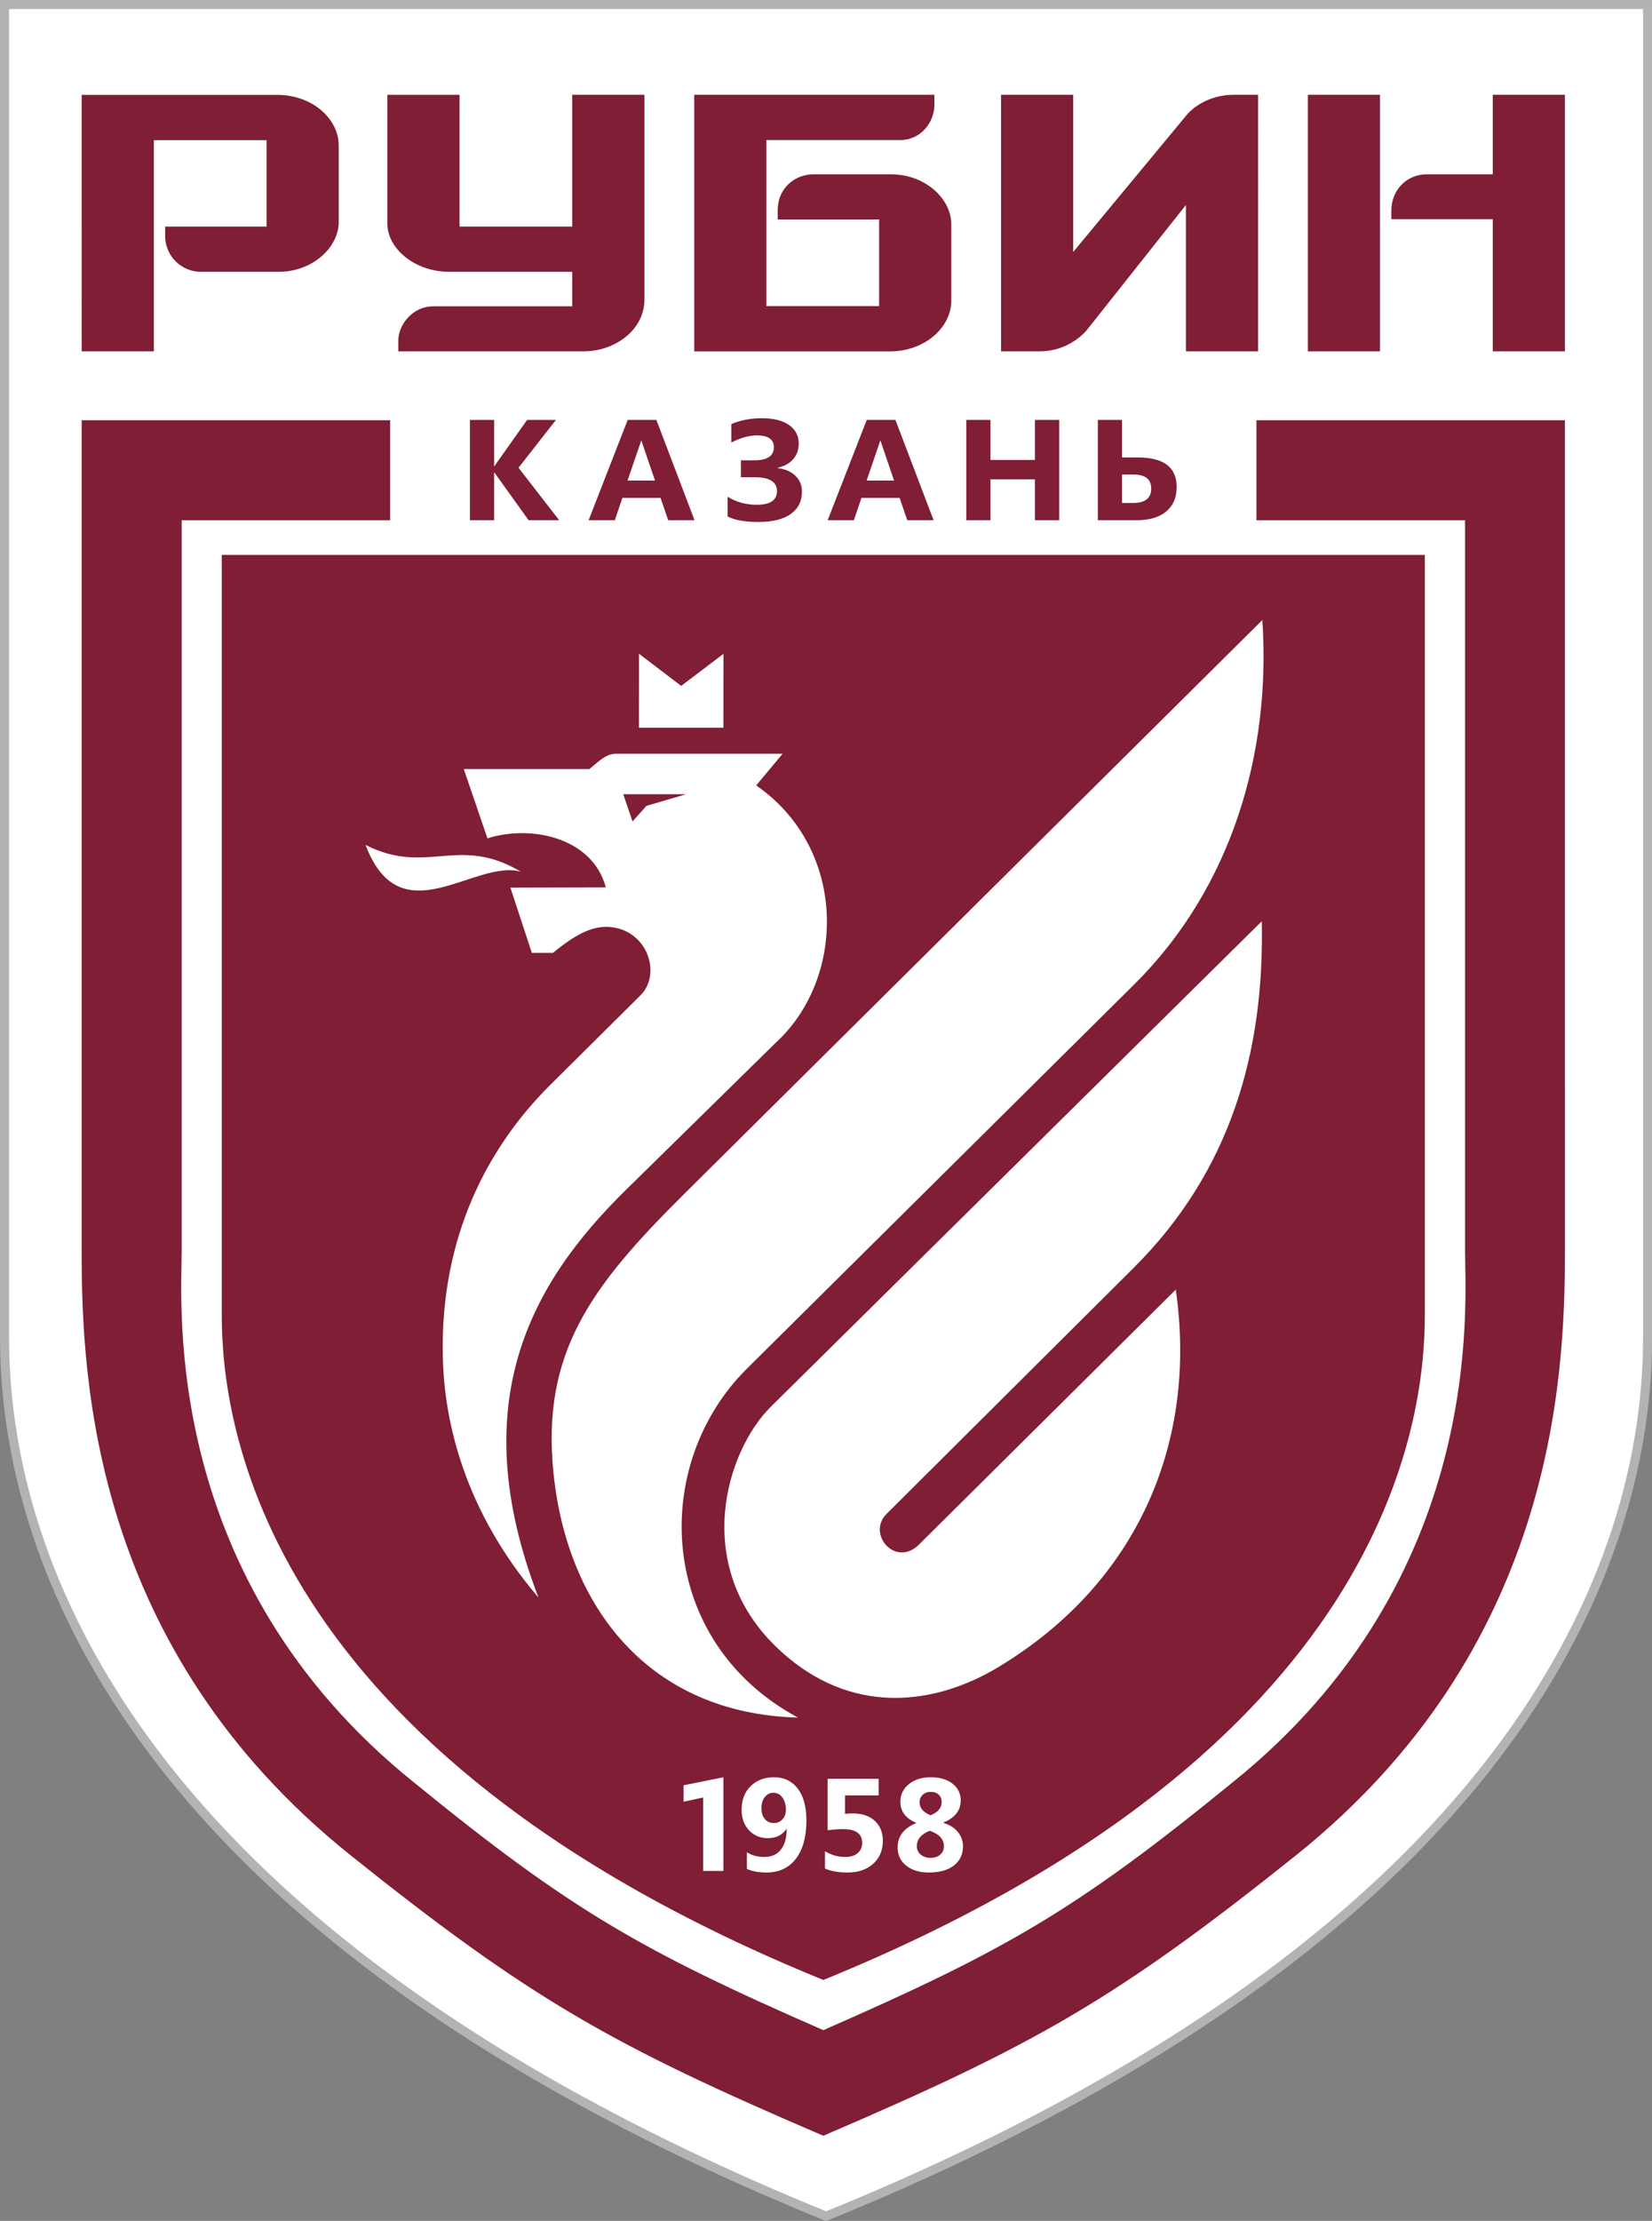 <svg xmlns:dc="http://purl.org/dc/elements/1.1/" xmlns:cc="http://creativecommons.org/ns#" xmlns:rdf="http://www.w3.org/1999/02/22-rdf-syntax-ns#" xmlns:svg="http://www.w3.org/2000/svg" xmlns="http://www.w3.org/2000/svg" viewBox="1 1 186.02 250" id="svg56" version="1.1">
  <rect x="1" y="1" width="186.02" height="250" fill="#808080" stroke="none"/>
  <defs id="defs60"></defs>
  <g transform="matrix(0.441,0,0,0.441,-37.241,-59.625)" id="Layer1000">
    <path id="path37" style="fill:none" d="M 297.653,701.915 C 101.963,622.23 89.03,515.684 89.03,478.765 V 139.79 H 506.246 v 338.974 c 0,36.912 -12.946,143.466 -208.593,223.151 z"></path>
    <path id="path39" style="fill:#b1b3b4;fill-rule:evenodd" d="M 296.783,704.055 C 230.617,677.112 158.844,636.311 118.041,575.591 98.623,546.696 86.72,513.754 86.72,478.764 v -341.284 h 421.836 v 341.284 c 0,34.985 -11.909,67.933 -31.321,96.824 C 436.437,636.305 364.684,677.109 298.525,704.054 l -0.871,0.355 z"></path>
    <path id="path41" style="fill:#ffffff;fill-rule:evenodd" d="M 297.653,701.915 C 101.963,622.23 89.03,515.684 89.03,478.765 V 139.79 H 506.246 v 338.974 c 0,36.912 -12.946,143.466 -208.593,223.151 z"></path>
    <path id="path43" style="fill:#7f1e34;fill-rule:evenodd" d="m 441.97,193.42 h 25.899 v 33.732 h 18.424 v -65.481 h -18.424 v 20.297 h -16.862 c -5.026,-0.007 -9.037,3.905 -9.037,9.334 z m -2.891,-31.749 h -18.42 v 65.481 h 18.42 c 0,-20.284 0,-45.197 0,-65.481 z m -331.512,0.023 h 49.948 c 9.021,0 15.688,6.182 15.688,12.902 v 19.504 c 0,6.644 -6.817,12.751 -15.282,12.751 h -19.916 c -4.947,0 -9.12,-4.027 -9.12,-9.12 v -2.423 h 25.892 v -22.066 h -28.783 v 53.91 h -18.426 z m 206.358,65.473 h -49.95 l -7e-4,-65.496 61.325,-0.004 v 2.531 c 0,4.673 -3.645,9.026 -8.674,9.026 h -34.229 v 42.393 h 28.789 v -22.117 h -25.898 v -2.274 c 0,-6.14 4.82,-9.253 9.038,-9.253 h 20.002 c 8.465,0 15.284,6.113 15.284,12.755 v 19.536 c 0,6.71 -6.676,12.904 -15.687,12.904 z m 94.02,-65.496 h -6.407 c -4.169,0 -8.776,1.728 -11.7,5.005 l -29.097,35.118 v -40.123 h -18.422 v 65.481 h 9.835 c 6.375,0 10.339,-3.541 11.848,-5.154 l 25.517,-32.2 v 37.355 h 18.426 z m -203.889,33.637 v -33.636 h -18.436 v 32.878 c 0,6.386 7.021,12.302 15.796,12.302 h 31.417 v 8.809 h -35.396 c -5.61,0 -9.025,4.924 -9.025,8.735 v 2.755 h 47.337 c 8.005,0 15.514,-5.451 15.514,-13.24 v -52.24 h -18.43 v 33.636 z"></path>
    <path id="path45" style="fill:#7f1e34;fill-rule:evenodd" d="M 296.932,682.63 C 243.018,659.533 222.14,647.774 176.285,611.083 110.425,558.415 107.567,489.628 107.567,457.041 V 244.739 h 78.766 v 25.533 h -53.233 v 186.447 c 0,13.824 -5.492,83.703 59.392,135.792 39.737,32.392 57.805,42.775 104.441,63.164 46.633,-20.389 64.705,-30.772 104.4,-63.164 64.959,-52.089 59.464,-121.964 59.464,-135.792 V 270.272 h -53.267 v -25.533 h 78.764 l 0.003,212.302 c 0,32.584 -2.886,101.374 -68.721,154.043 -45.865,36.691 -66.756,48.45 -120.643,71.546 z"></path>
    <path id="path47" style="fill:#7f1e34;fill-rule:evenodd" d="m 373.212,258.601 v 7.267 h 2.792 c 3.105,0 4.658,-1.232 4.658,-3.695 0,-2.383 -1.513,-3.572 -4.547,-3.572 z m -6.179,11.662 v -25.611 h 6.179 v 9.59 h 4.032 c 6.615,0 9.916,2.512 9.916,7.535 0,2.682 -0.888,4.766 -2.675,6.255 -1.781,1.488 -4.299,2.231 -7.548,2.231 z m -9.871,0 h -6.192 v -10.432 h -11.351 v 10.432 h -6.179 v -25.611 h 6.179 v 10.218 h 11.351 v -10.218 h 6.192 z m -84.658,-0.945 v -5.053 c 2.179,1.365 4.657,2.054 7.436,2.054 3.438,0 5.161,-1.165 5.161,-3.487 0,-2.354 -1.891,-3.537 -5.683,-3.537 h -3.515 v -4.322 h 3.366 c 3.366,0 5.043,-1.103 5.043,-3.322 0,-2.026 -1.429,-3.037 -4.298,-3.037 -2.049,0 -4.242,0.611 -6.57,1.823 v -4.712 c 2.342,-0.999 4.932,-1.5 7.776,-1.5 2.994,0 5.317,0.579 6.967,1.738 1.651,1.164 2.474,2.737 2.474,4.723 0,1.561 -0.471,2.885 -1.403,3.976 -0.94,1.091 -2.27,1.823 -4.006,2.207 v 0.086 c 1.951,0.238 3.477,0.896 4.58,1.976 1.103,1.078 1.651,2.413 1.651,4.011 0,2.463 -0.952,4.376 -2.864,5.73 -1.911,1.36 -4.665,2.037 -8.259,2.037 -3.411,0 -6.035,-0.464 -7.855,-1.391 z m -18.542,-9.181 -3.5,-10.262 -3.512,10.262 z m 10.093,10.126 h -6.726 l -1.95,-5.7 h -9.747 l -1.93,5.7 h -6.693 l 9.981,-25.611 h 7.32 z m -34.563,0 h -7.803 l -8.807,-12.275 v 12.275 h -6.177 v -25.611 h 6.177 v 11.897 l 8.429,-11.897 h 7.359 l -9.558,12.217 z m 85.51,-10.126 -3.5,-10.262 -3.512,10.262 z m 10.093,10.126 h -6.726 l -1.95,-5.7 h -9.748 l -1.93,5.7 h -6.694 l 9.982,-25.611 h 7.32 z"></path>
    <path id="path49" style="fill:#7f1e34;fill-rule:evenodd" d="M 296.943,642.865 C 152.86,584.195 143.337,500.307 143.337,473.125 V 279.111 h 307.19 v 194.014 c 0,27.179 -9.532,111.07 -153.584,169.741 z"></path>
    <path id="path51" style="fill:#ffffff;fill-rule:evenodd" d="m 266.257,615.031 v -18.744 l -4.997,1.087 v -4.199 l 10.162,-2.047 v 23.904 z m 11.16,-0.508 v -4.264 c 1.229,0.808 2.72,1.212 4.461,1.212 1.813,0 3.211,-0.616 4.199,-1.841 0.994,-1.233 1.491,-2.975 1.501,-5.241 l -0.092,-0.033 c -1.043,1.539 -2.621,2.315 -4.74,2.315 -1.927,0 -3.522,-0.672 -4.783,-2.015 -1.261,-1.349 -1.889,-3.09 -1.889,-5.236 0,-2.501 0.764,-4.51 2.31,-6.028 1.54,-1.507 3.533,-2.266 5.984,-2.266 2.512,0 4.516,0.945 6.012,2.85 1.486,1.9 2.239,4.625 2.239,8.162 0,4.199 -0.901,7.47 -2.698,9.802 -1.802,2.336 -4.313,3.5 -7.54,3.5 -1.911,0 -3.566,-0.306 -4.964,-0.917 z m 6.804,-19.444 c -0.901,0 -1.633,0.366 -2.217,1.087 -0.574,0.727 -0.868,1.666 -0.868,2.812 0,1.196 0.289,2.13 0.863,2.813 0.574,0.682 1.348,1.021 2.337,1.021 0.896,0 1.627,-0.322 2.195,-0.972 0.568,-0.65 0.851,-1.464 0.851,-2.451 0,-1.234 -0.294,-2.262 -0.895,-3.085 -0.59,-0.814 -1.349,-1.224 -2.266,-1.224 z m 13.143,19.345 v -4.422 c 1.611,0.977 3.32,1.469 5.133,1.469 1.371,0 2.441,-0.323 3.205,-0.972 0.775,-0.65 1.158,-1.535 1.158,-2.649 0,-2.326 -1.644,-3.494 -4.936,-3.494 -1.065,0 -2.364,0.098 -3.882,0.295 v -13.132 h 13.017 v 4.232 h -8.589 v 4.702 c 0.688,-0.061 1.338,-0.098 1.944,-0.098 2.419,0 4.314,0.634 5.678,1.905 1.365,1.268 2.048,2.971 2.048,5.116 0,2.371 -0.814,4.309 -2.441,5.81 -1.627,1.501 -3.838,2.255 -6.629,2.255 -2.26,0 -4.16,-0.339 -5.706,-1.016 z m 23.282,-11.613 v -0.077 c -2.692,-1.107 -4.035,-2.894 -4.035,-5.361 0,-1.819 0.721,-3.314 2.167,-4.489 1.442,-1.174 3.309,-1.758 5.591,-1.758 2.326,0 4.183,0.551 5.575,1.649 1.387,1.092 2.081,2.517 2.081,4.253 0,2.567 -1.486,4.461 -4.461,5.672 v 0.067 c 1.595,0.469 2.839,1.244 3.718,2.32 0.879,1.076 1.322,2.287 1.322,3.631 0,2.075 -0.775,3.712 -2.31,4.919 -1.534,1.201 -3.68,1.802 -6.432,1.802 -2.386,0 -4.308,-0.59 -5.766,-1.763 -1.458,-1.174 -2.189,-2.725 -2.189,-4.663 0,-2.808 1.578,-4.877 4.739,-6.203 z m 6.509,-5.34 c 0,-0.797 -0.251,-1.436 -0.759,-1.911 -0.508,-0.475 -1.185,-0.71 -2.026,-0.71 -0.824,0 -1.502,0.246 -2.042,0.742 -0.54,0.496 -0.814,1.13 -0.814,1.911 0,1.462 0.939,2.571 2.823,3.33 1.878,-0.78 2.817,-1.9 2.817,-3.362 z m -3.047,7.31 c -2.195,0.863 -3.298,2.19 -3.298,3.97 0,0.851 0.333,1.556 1.004,2.113 0.677,0.558 1.496,0.836 2.452,0.836 1.043,0 1.878,-0.274 2.517,-0.82 0.628,-0.545 0.95,-1.266 0.95,-2.161 0,-1.791 -1.212,-3.108 -3.626,-3.937 z"></path>
    <path id="path53" style="fill:#ffffff;fill-rule:evenodd" d="m 386.929,466.657 -65.565,65.075 c -5.989,5.944 -13.432,-2.699 -8.261,-7.846 l 63.083,-62.8 c 24.729,-24.619 33.42,-55.072 32.702,-88.455 L 283.575,496.506 c -11.605,11.472 -20.272,40.676 1.522,61.526 19,18.178 40.917,14.361 56.434,5.034 36.02,-21.654 50.974,-57.913 45.398,-96.409 z m -96.477,109.234 c -38.107,-1.01 -58.977,-28.333 -62.415,-62.478 -3.077,-30.566 9.434,-47.423 33.292,-71.099 l 147.706,-146.571 c 2.274,33.878 -7.819,68.312 -32.657,92.947 l -98.949,98.136 c -24.827,24.623 -23.048,69.631 13.023,89.065 z m -66.23,-30.621 c -19.157,-22.393 -23.79,-45.061 -24.378,-59.602 -1.185,-29.302 9.432,-53.468 27.44,-71.339 l 22.944,-22.77 c 5.395,-5.354 1.979,-16.281 -7.295,-17.416 -4.37,-0.535 -8.696,1.329 -15.023,6.557 h -5.397 l -5.474,-16.651 24.363,-0.064 c -3.429,-12.846 -19.25,-16.022 -30.224,-12.518 l -6.046,-17.689 h 32.066 c 1.765,-1.302 3.911,-3.903 6.796,-3.903 h 42.544 l -6.742,8.074 c 23.444,16.282 22.872,49.191 5.135,65.551 l -38.381,37.682 c -24.235,23.794 -41.517,54.285 -22.33,104.089 z m 21.63,-205.068 2.365,6.944 3.57,-3.978 10.121,-2.966 z m 4.006,-16.978 0.009,-18.884 10.776,8.211 10.8,-8.182 -0.019,18.856 z m -30.126,36.771 c -15.979,-9.537 -24.02,1.109 -39.673,-6.85 8.885,23.592 27.851,3.46 39.673,6.85 z"></path>
  </g>
</svg>